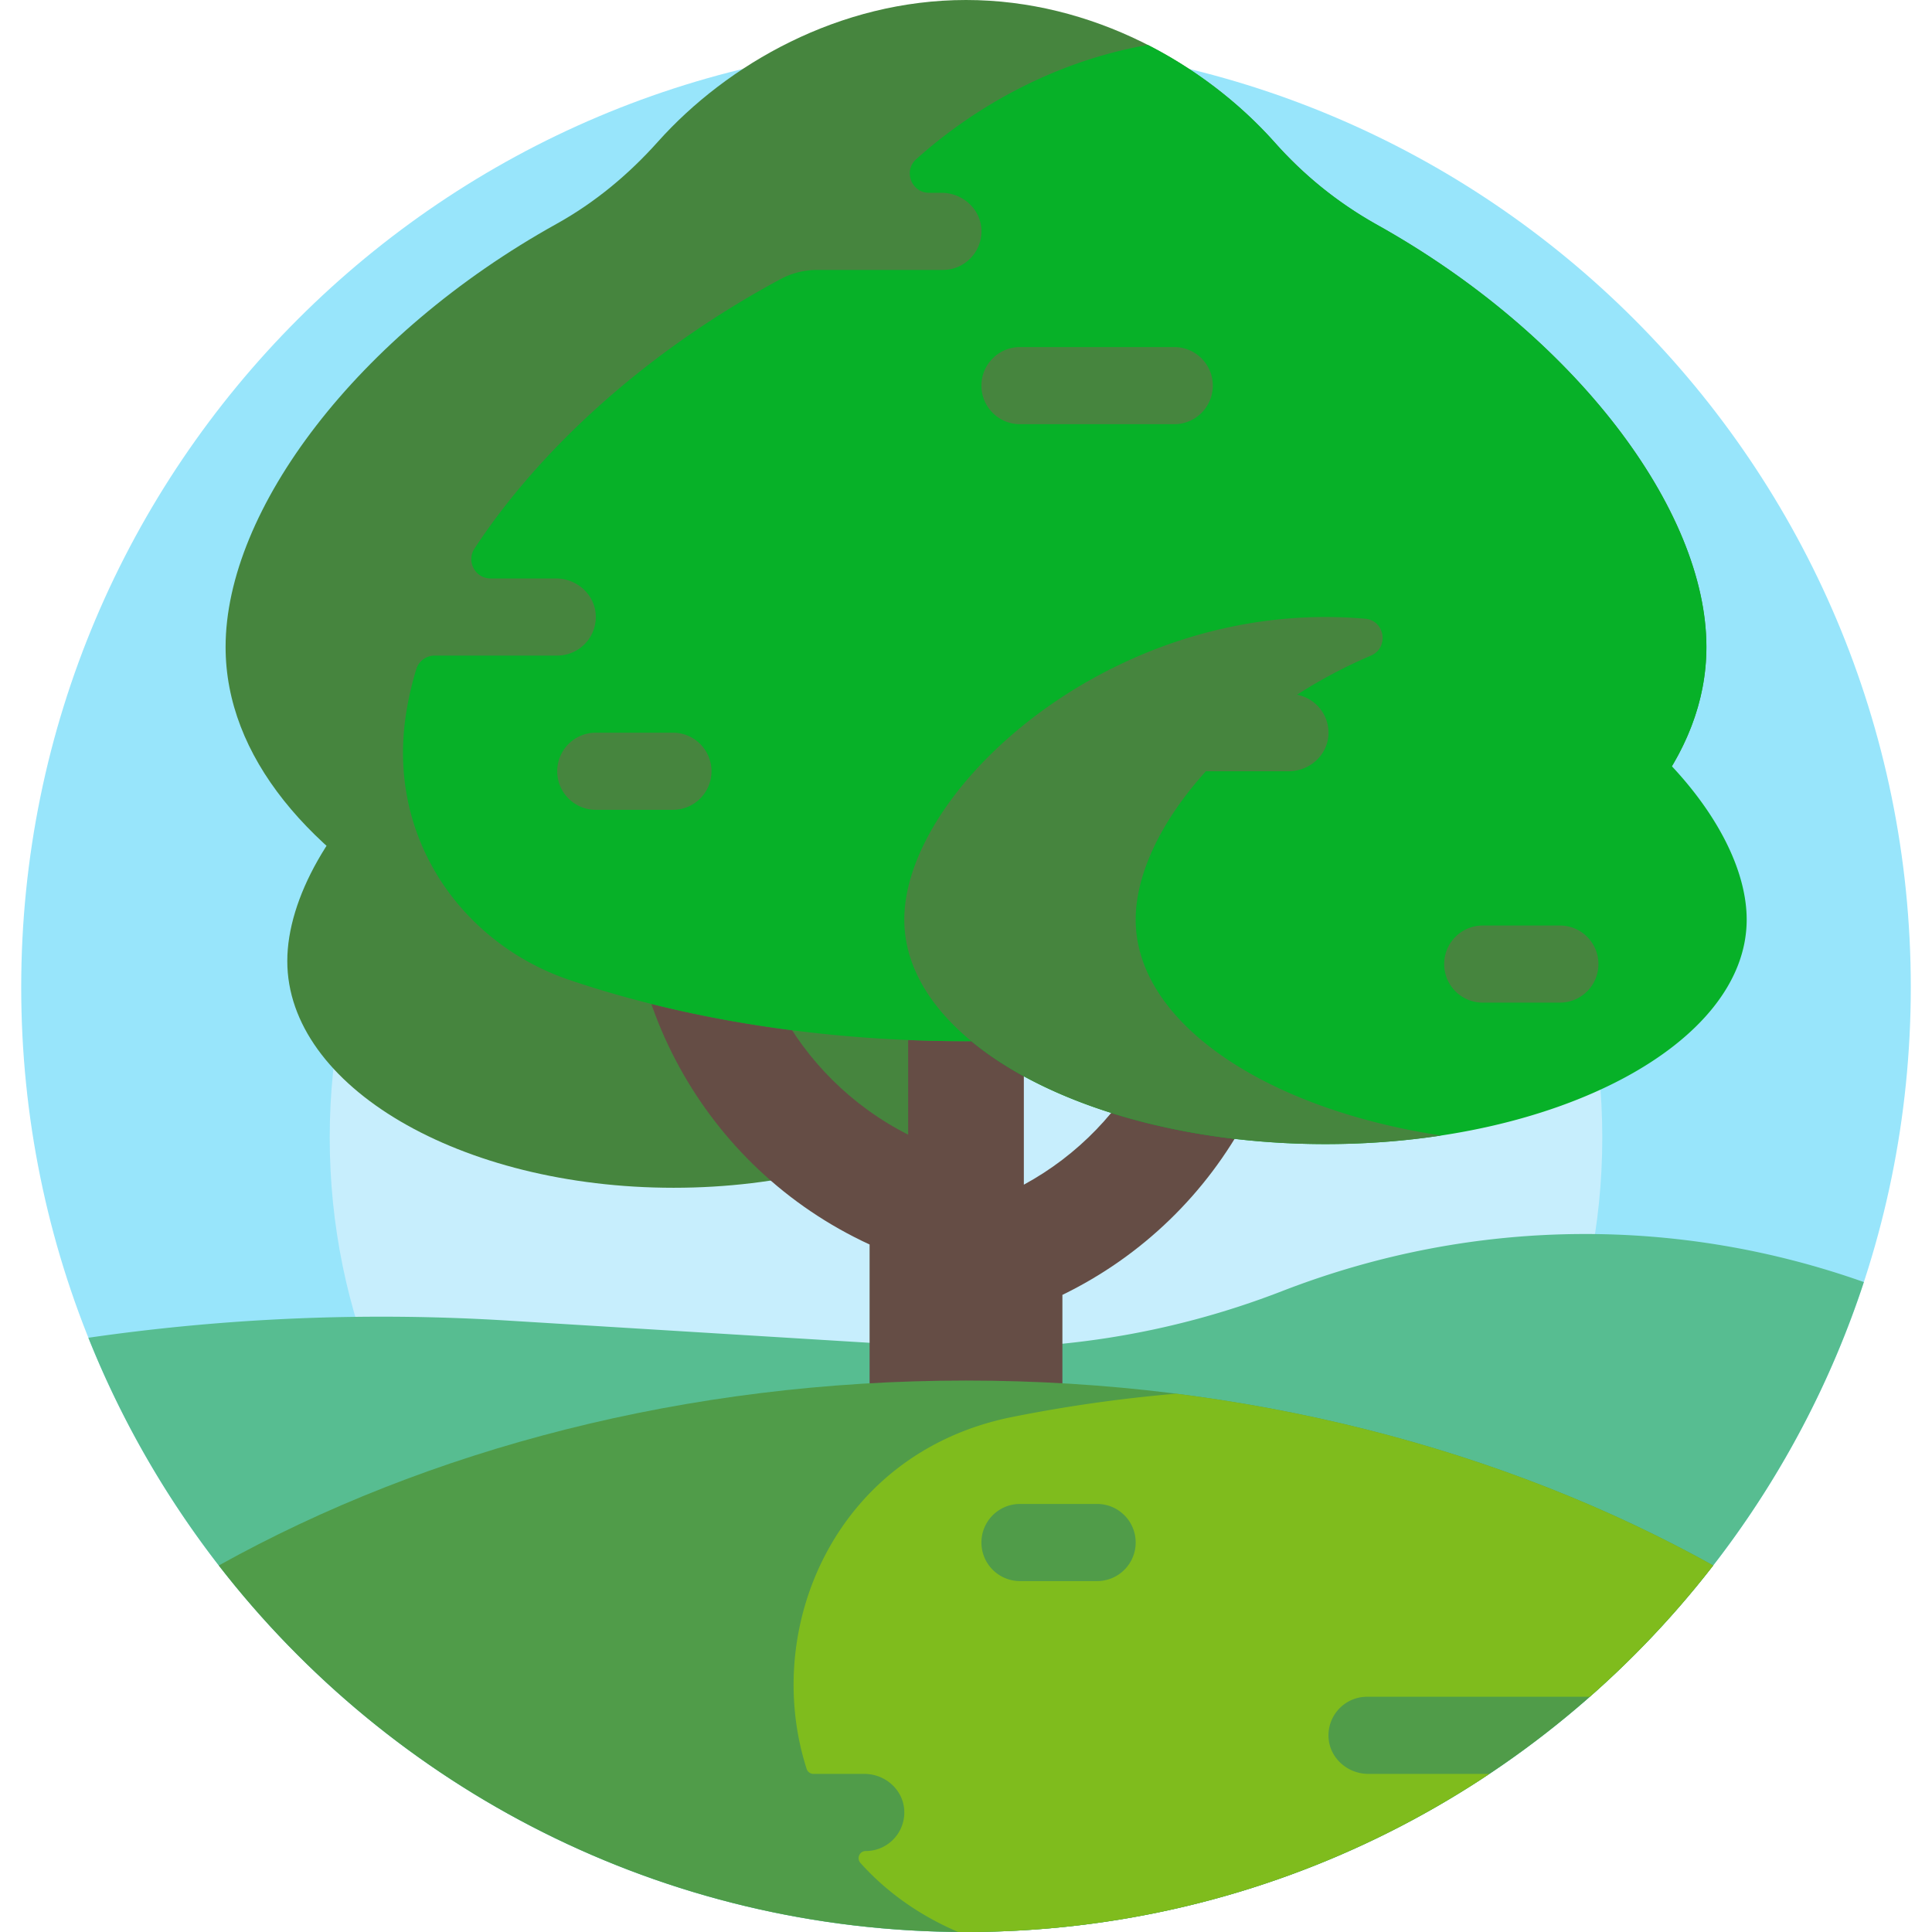 <svg xmlns="http://www.w3.org/2000/svg" width="512" height="512" viewBox="0 0 501 501"><path fill="#98e5fb" d="M495.5 256c0 135.31-109.69 245-245 245S5.5 391.31 5.5 256s109.69-245 245-245 245 109.69 245 245"/><path fill="#c7eefd" d="M415.5 295c0 91.127-73.873 165-165 165s-165-73.873-165-165 73.873-165 165-165 165 73.873 165 165"/><path fill="#57bd91" d="M22.918 346.903a531.5 531.5 0 0 1 108.544-4.465l109.05 6.692a217.3 217.3 0 0 0 91.915-14.307c50.845-19.727 103.941-18.995 150.905-2.36C451.213 430.329 359.109 501 250.5 501c-103.19 0-191.48-63.795-227.582-154.097"/><path fill="#46853e" d="M274.87 249.228c0 32.464-44.854 58.782-100.185 58.782S74.5 281.693 74.5 249.228 119.354 170 174.685 170s100.185 46.764 100.185 79.228"/><path fill="#654d45" d="M275.5 335.783V370h-50v-47.282c-42.982-19.816-68.138-65.463-61.523-112.718l29.71 4.159c-4.639 33.138 12.38 65.179 41.813 80.076V170h30v137.207c28.196-15.316 44.346-46.637 39.813-79.015l29.71-4.159c6.512 46.513-17.77 91.452-59.523 111.75"/><path fill="#509c49" d="M250.5 358c72.568 0 139.596 17.82 193.763 47.954C399.448 463.779 329.321 501 250.5 501s-148.948-37.221-193.763-95.046C110.904 375.82 177.932 358 250.5 358"/><path fill="#46853e" d="M442.5 167.778c0 56.456-85.961 102.222-192 102.222s-192-45.766-192-102.222c0-35.565 34.114-80.998 85.871-109.752 9.894-5.497 18.648-12.786 26.19-21.225C188.626 16.588 217.705 0 250.5 0s61.874 16.588 79.939 36.801c7.542 8.439 16.296 15.728 26.19 21.225C408.386 86.78 442.5 132.213 442.5 167.778"/><path fill="#07b128" d="M433.552 198.711c5.812-9.758 8.948-20.151 8.948-30.934 0-35.382-33.764-80.53-85.073-109.306-9.958-5.585-19.036-12.672-26.595-21.228-8.717-9.866-20.057-18.896-33.179-25.592-23.409 4.105-44.271 15.473-60.069 29.632-3.41 3.057-1.225 8.717 3.356 8.717h3.218c5.326 0 9.977 4.019 10.321 9.334C254.856 65.159 250.243 70 244.5 70h-32.614c-3.317 0-6.585.826-9.507 2.396-34.592 18.593-62.33 43.961-79.323 69.831-2.192 3.337.172 7.773 4.165 7.773h16.936c5.326 0 9.977 4.019 10.321 9.334.377 5.824-4.235 10.666-9.978 10.666h-31.771a5 5 0 0 0-4.788 3.538c-2.26 7.472-3.441 14.765-3.441 21.716 0 3.924.376 7.801 1.11 11.622 4.258 22.164 20.628 39.986 42.005 47.224C177.354 264.168 212.648 270 250.5 270q.696 0 1.391-.003c19.445 16.057 53.309 26.686 91.831 26.686 60.322 0 109.222-26.065 109.222-58.217 0-12.307-7.165-26.689-19.392-39.755M174.5 210h-20c-5.523 0-10-4.477-10-10s4.477-10 10-10h20c5.523 0 10 4.477 10 10s-4.477 10-10 10m130-100h-40c-5.523 0-10-4.477-10-10s4.477-10 10-10h40c5.523 0 10 4.477 10 10s-4.477 10-10 10"/><path fill="#46853e" d="M355.497 170.014a129 129 0 0 0-19.173 10.153c4.821.888 8.431 5.234 8.162 10.371-.281 5.364-4.94 9.462-10.312 9.462h-21.467c-11.504 12.717-18.208 26.563-18.208 38.467 0 26.607 33.487 49.045 79.222 55.993-9.532 1.448-19.596 2.224-30 2.224-60.322 0-109.222-26.065-109.222-58.217S283.399 160 343.721 160c3.47 0 6.903.153 10.291.448 5.151.449 6.24 7.539 1.485 9.566M404.5 240h-20c-5.523 0-10 4.477-10 10s4.477 10 10 10h20c5.523 0 10-4.477 10-10s-4.477-10-10-10"/><path fill="#7fbc1d" d="M305.004 361.41a382 382 0 0 0-42.509 6.034c-45.639 9.135-65.154 54.436-53.313 91.281a1.855 1.855 0 0 0 1.768 1.276h13.208c5.326 0 9.977 4.019 10.321 9.334.377 5.824-4.235 10.666-9.978 10.666-1.615 0-2.44 1.908-1.362 3.109 6.264 6.979 14.264 12.938 24.064 17.331q.618.277 1.238.551h.002c50.981.419 98.4-14.736 137.784-40.992h-31.384c-5.326 0-9.977-4.019-10.321-9.334-.377-5.825 4.235-10.666 9.978-10.666h57.773a246.5 246.5 0 0 0 31.991-34.046c-40.305-22.422-87.731-38.026-139.26-44.544M284.5 410h-20c-5.523 0-10-4.477-10-10s4.477-10 10-10h20c5.523 0 10 4.477 10 10s-4.477 10-10 10"/></svg>
